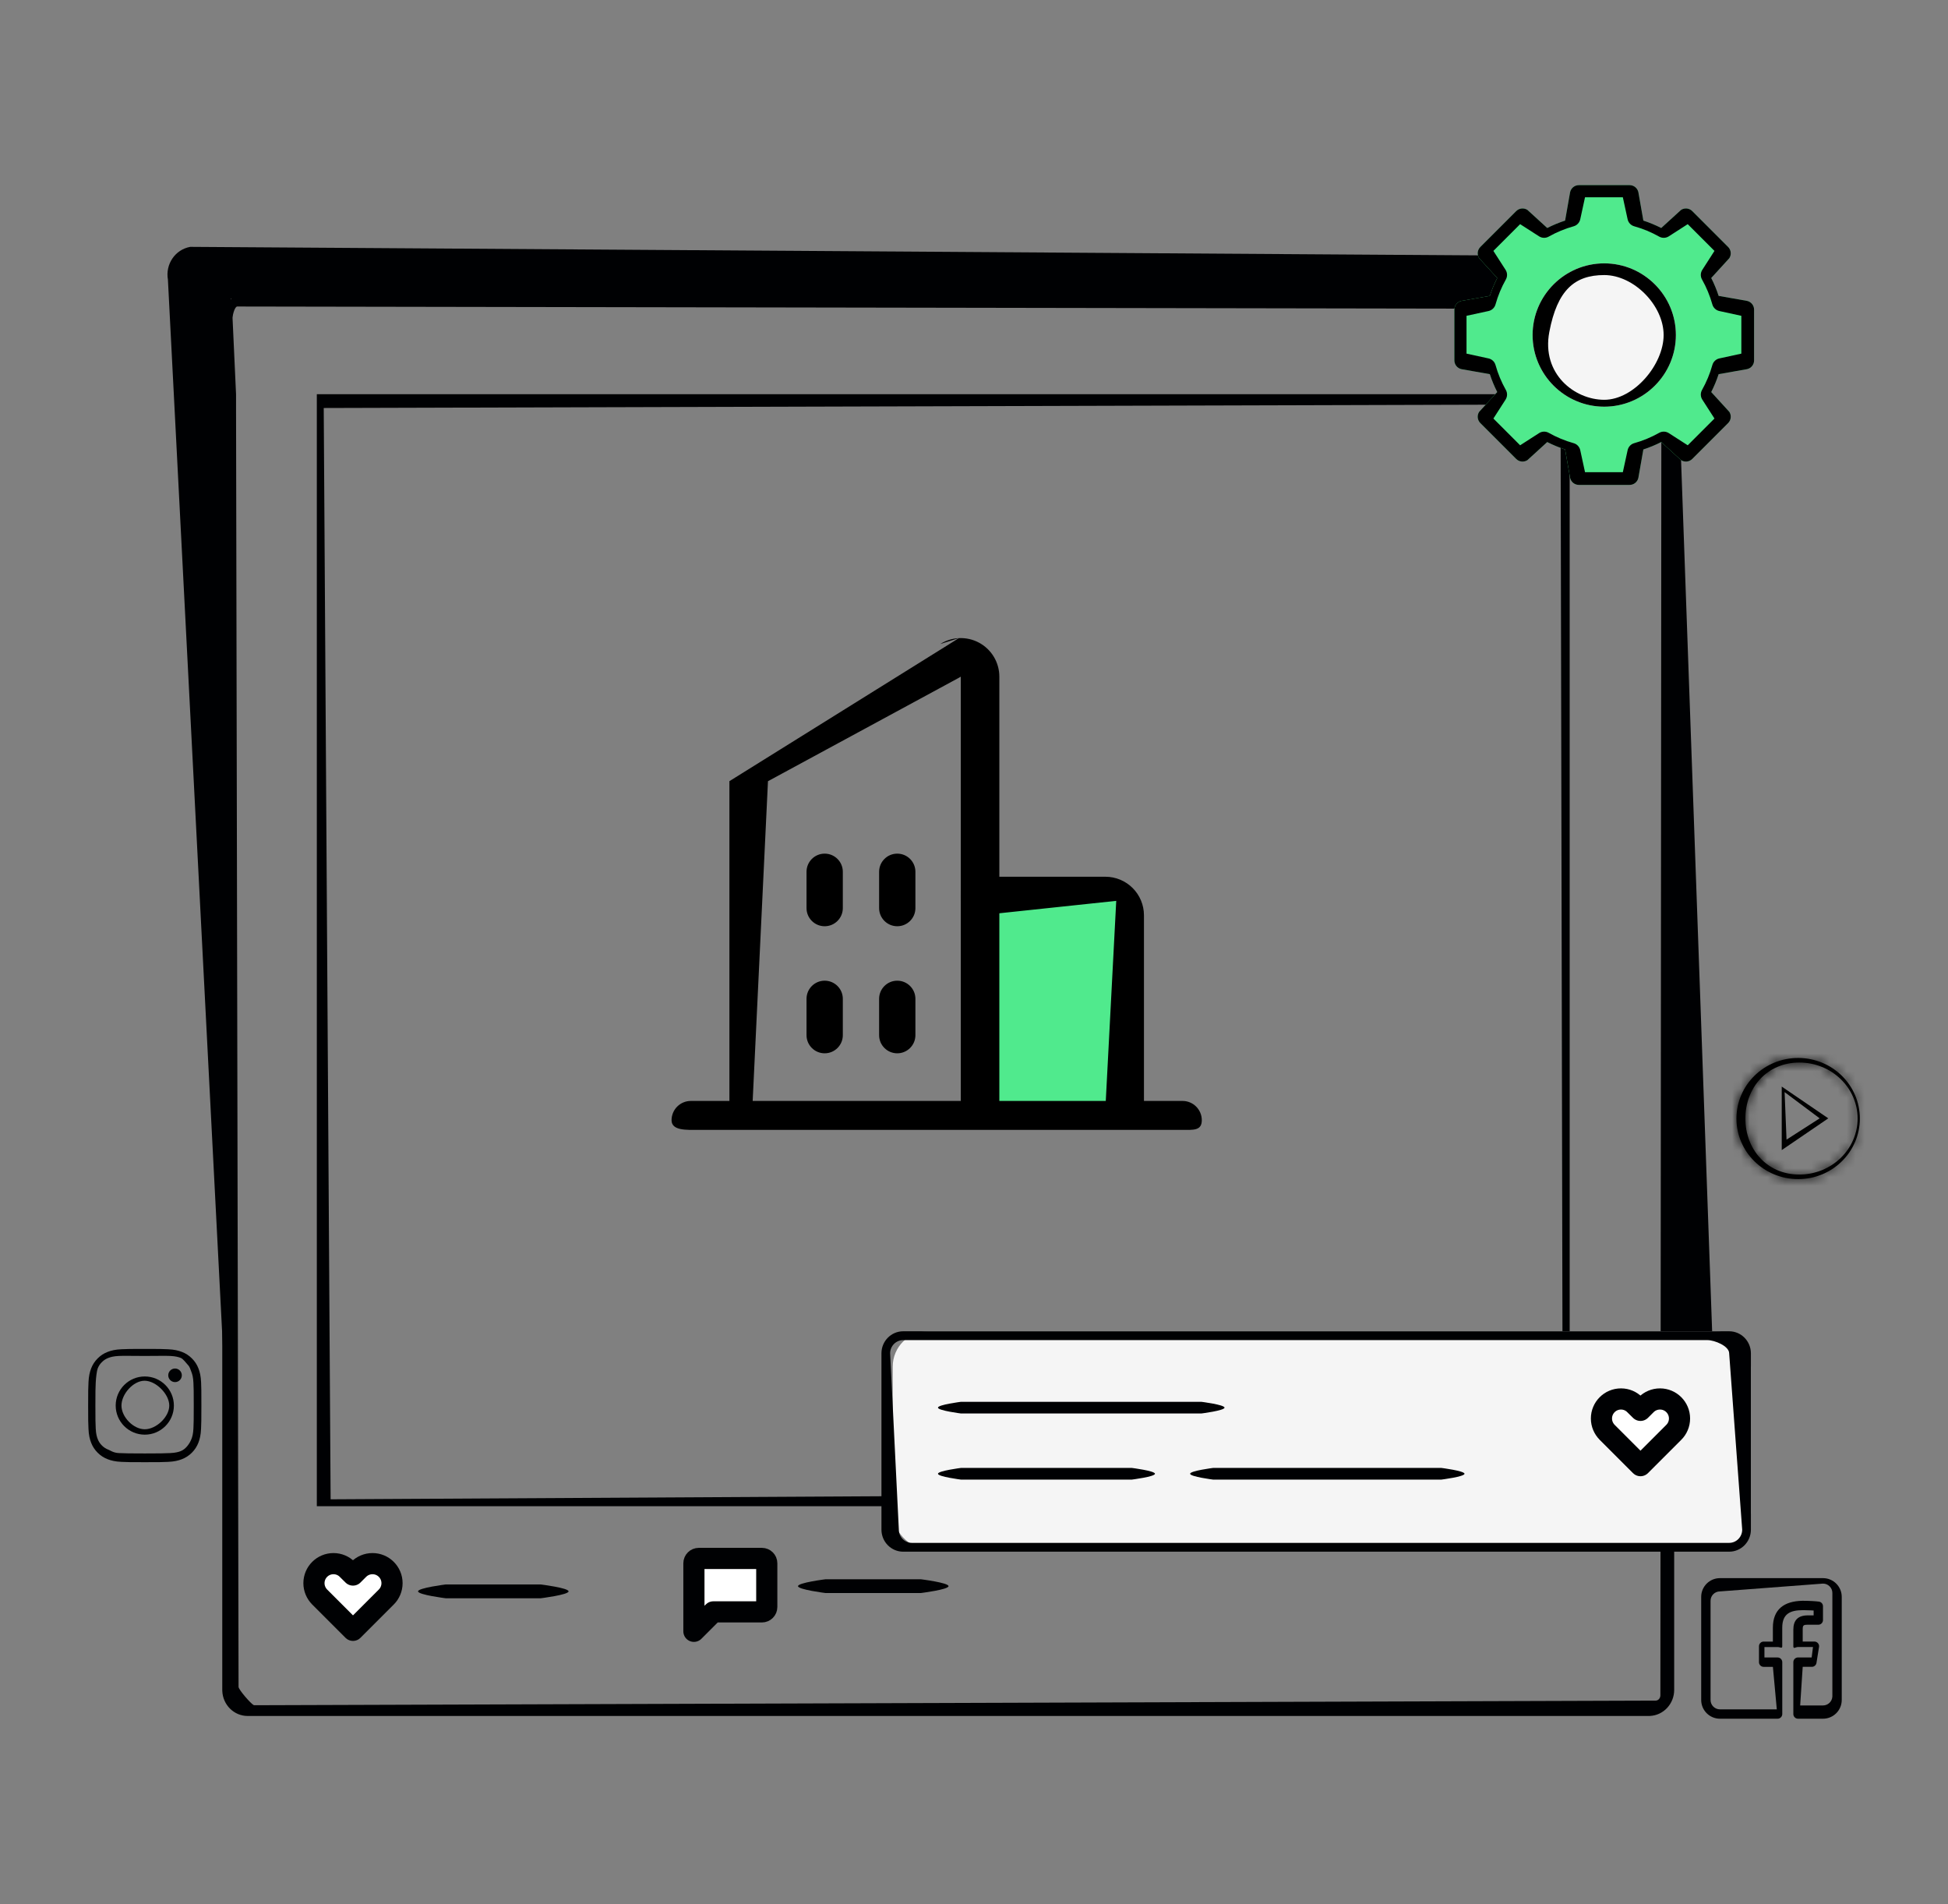 <svg width="221" height="216" viewBox="0 0 221 216" fill="none" xmlns="http://www.w3.org/2000/svg">
<rect x="0" y="0" width="221" height="216" fill="#808080" stroke="none"/>
<path fill-rule="evenodd" clip-rule="evenodd" d="M26.169 169.904V33.865L189.146 34.007V163.888L194.681 163.318L189.986 31.716C189.679 29.976 188.055 28.788 186.335 29.091L21.584 28C19.864 28.304 18.744 29.976 19.05 31.716L26.169 169.904Z" fill="#000103"/>
<path d="M187.051 33.202C188.596 33.202 189.865 34.406 189.933 35.926L189.936 36.054V191.677C189.935 193.257 188.722 194.564 187.177 194.631L187.051 194.634H28.101C26.538 194.634 25.284 193.369 25.219 191.804L25.216 191.677V36.054C25.216 34.517 26.443 33.271 27.973 33.205L28.101 33.202H187.051ZM26.92 34.766C26.634 34.766 26.407 35.677 26.384 36.005L26.382 36.054L26.78 44.73V46.476L27.064 191.335C27.064 191.644 28.465 193.259 28.792 193.406L28.823 193.416L187.832 192.892C188.098 192.892 188.334 192.666 188.366 192.355L188.37 192.282L188.48 47.257V46.931H188.452L188.368 45.572L188.035 35.548C188.035 35.32 187.872 35.122 187.643 35.062L187.578 35.049L187.497 35.044L26.92 34.766Z" fill="#000103"/>
<path d="M178.079 44.713V170.841H35.944V44.713H178.079ZM36.727 46.278L37.509 170.059L177.297 169.276L177.046 45.876L36.727 46.278Z" fill="#000103"/>
<path d="M104.462 179.126C104.462 179.126 107.61 179.518 107.61 179.909C107.61 180.3 104.462 180.691 104.462 180.691H93.663C93.663 180.691 90.533 180.3 90.533 179.909C90.533 179.518 93.663 179.126 93.663 179.126H104.462Z" fill="#000103"/>
<path fill-rule="evenodd" clip-rule="evenodd" d="M86.99 182.276V177.316C86.99 177.013 86.743 176.765 86.439 176.765H79.275C78.972 176.765 78.724 177.013 78.724 177.316V185.032L80.928 182.828H86.439C86.743 182.828 86.99 182.58 86.99 182.276Z" fill="white" stroke="#000103" stroke-width="2.4" stroke-linejoin="round"/>
<path d="M61.357 179.718C61.357 179.718 64.504 180.109 64.504 180.5C64.504 180.891 61.357 181.282 61.357 181.282H50.557C50.557 181.282 47.428 180.891 47.428 180.5C47.428 180.109 50.557 179.718 50.557 179.718H61.357Z" fill="#000103"/>
<path fill-rule="evenodd" clip-rule="evenodd" d="M43.828 181.138L40.046 184.92L36.264 181.138C35.866 180.731 35.618 180.181 35.618 179.57C35.618 178.348 36.61 177.356 37.832 177.356C38.443 177.356 39.001 177.604 39.4 178.011L40.046 178.649L40.693 178.003C41.092 177.604 41.65 177.356 42.261 177.356C43.483 177.356 44.475 178.348 44.475 179.57C44.475 180.181 44.227 180.739 43.828 181.138Z" fill="white" stroke="#000103" stroke-width="2.4" stroke-linejoin="round"/>
<g clip-path="url(#clip0_1499_2172)">
<path d="M111.598 102.18L127.32 100.812V126.105H112.281L111.598 102.18Z" fill="#50EA8D"/>
<path fill-rule="evenodd" clip-rule="evenodd" d="M108.787 72.38C109.578 72.342 110.365 72.518 111.063 72.892C111.761 73.265 112.345 73.821 112.752 74.5C113.16 75.179 113.375 75.956 113.375 76.747V125.694C113.375 126.902 112.806 126.105 111.598 126.105C110.39 126.105 109 126.902 109 125.694L109 76.75C108.945 76.787 108.887 76.822 108.828 76.854L87.126 88.609L85.351 125.694C85.351 126.902 85.462 125.694 84.254 125.694C83.046 125.694 82.751 126.902 82.751 125.694V88.604M108.787 72.38C108.036 72.417 107.307 72.647 106.671 73.047L108.787 72.38Z" fill="black"/>
<path fill-rule="evenodd" clip-rule="evenodd" d="M109 101.632C109 100.424 109.98 99.444 111.188 99.444H125.407C126.567 99.444 127.68 99.905 128.5 100.726C129.321 101.546 129.782 102.659 129.782 103.819V125.694C129.782 126.902 129.212 126.106 128.004 126.106C126.796 126.106 125.407 126.902 125.407 125.694L126.637 102.18L111.188 103.819C109.98 103.819 109 102.84 109 101.632Z" fill="black"/>
<path fill-rule="evenodd" clip-rule="evenodd" d="M76.188 127.062C76.188 125.853 77.167 124.874 78.376 124.874H134.157C135.365 124.874 136.344 125.853 136.344 127.062C136.344 128.27 135.365 128.156 134.157 128.156H79.147C77.939 128.156 76.188 128.27 76.188 127.062Z" fill="black"/>
<path fill-rule="evenodd" clip-rule="evenodd" d="M93.559 96.824C94.696 96.824 95.618 97.746 95.618 98.883V103C95.618 104.137 94.696 105.059 93.559 105.059C92.422 105.059 91.5 104.137 91.5 103V98.883C91.5 97.746 92.422 96.824 93.559 96.824Z" fill="black"/>
<path fill-rule="evenodd" clip-rule="evenodd" d="M93.559 111.235C94.696 111.235 95.618 112.157 95.618 113.294V117.412C95.618 118.549 94.696 119.471 93.559 119.471C92.422 119.471 91.5 118.549 91.5 117.412V113.294C91.5 112.157 92.422 111.235 93.559 111.235Z" fill="black"/>
<path fill-rule="evenodd" clip-rule="evenodd" d="M101.794 96.824C102.931 96.824 103.853 97.746 103.853 98.883V103C103.853 104.137 102.931 105.059 101.794 105.059C100.657 105.059 99.735 104.137 99.735 103V98.883C99.735 97.746 100.657 96.824 101.794 96.824Z" fill="black"/>
<path fill-rule="evenodd" clip-rule="evenodd" d="M101.794 111.235C102.931 111.235 103.853 112.157 103.853 113.294V117.412C103.853 118.549 102.931 119.471 101.794 119.471C100.657 119.471 99.735 118.549 99.735 117.412V113.294C99.735 112.157 100.657 111.235 101.794 111.235Z" fill="black"/>
</g>
<rect x="101.281" y="151" width="97.358" height="24.704" rx="4" fill="#F5F5F5"/>
<path d="M196.173 151C197.535 151 198.639 152.119 198.639 153.5V173.5C198.639 174.881 197.535 176 196.173 176H102.466C101.104 176 100 174.881 100 173.5V153.5C100 152.119 101.104 151 102.466 151H196.173ZM102.466 152.002C101.649 152.002 100.986 152.674 100.986 153.502L101.973 173.501C101.973 174.329 102.635 175.001 103.452 175.001H196.173C196.99 175.001 197.652 174.329 197.652 173.501L196.173 153.502C196.173 152.674 194.524 152.002 193.707 152.002H102.466Z" fill="#000103"/>
<path d="M136.293 159C136.293 159 138.922 159.331 138.922 159.662C138.922 159.993 136.293 160.324 136.293 160.324H109.024C109.024 160.324 106.411 159.993 106.411 159.662C106.411 159.331 109.024 159 109.024 159H136.293Z" fill="#000103"/>
<path d="M128.401 166.499C128.401 166.499 131.031 166.83 131.031 167.161C131.031 167.493 128.401 167.824 128.401 167.824H109.024C109.024 167.824 106.411 167.493 106.411 167.161C106.411 166.83 109.024 166.499 109.024 166.499H128.401Z" fill="#000103"/>
<path d="M163.517 166.499C163.517 166.499 166.147 166.83 166.147 167.161C166.147 167.493 163.517 167.824 163.517 167.824H137.631C137.631 167.824 135.017 167.493 135.017 167.161C135.017 166.83 137.631 166.499 137.631 166.499H163.517Z" fill="#000103"/>
<path fill-rule="evenodd" clip-rule="evenodd" d="M189.894 162.459L186.112 166.241L182.33 162.459C181.932 162.052 181.684 161.503 181.684 160.892C181.684 159.669 182.676 158.677 183.898 158.677C184.509 158.677 185.067 158.925 185.466 159.333L186.112 159.97L186.759 159.324C187.157 158.925 187.715 158.677 188.327 158.677C189.549 158.677 190.541 159.669 190.541 160.892C190.541 161.503 190.293 162.061 189.894 162.459Z" fill="white" stroke="#000103" stroke-width="2.4" stroke-linejoin="round"/>
<path fill-rule="evenodd" clip-rule="evenodd" d="M198.2 34.129L194.979 33.561C194.752 32.865 194.471 32.187 194.138 31.532L196.193 29.282C196.451 28.881 196.394 28.353 196.056 28.014L191.986 23.944C191.647 23.606 191.119 23.549 190.718 23.808L188.467 25.861C187.813 25.529 187.135 25.248 186.439 25.021L185.872 21.8C185.77 21.333 185.356 21 184.879 21H179.121C178.644 21 178.23 21.334 178.128 21.8L177.561 25.02C176.865 25.248 176.187 25.529 175.533 25.861L173.282 23.808C172.881 23.549 172.353 23.606 172.014 23.944L167.944 28.014C167.606 28.353 167.549 28.881 167.807 29.282L169.862 31.532C169.529 32.187 169.248 32.865 169.021 33.561L165.8 34.129C165.333 34.231 165 34.644 165 35.121V40.879C165 41.356 165.334 41.769 165.8 41.871L169.02 42.439C169.248 43.135 169.529 43.813 169.861 44.468L167.807 46.718C167.549 47.119 167.606 47.647 167.944 47.986L172.014 52.056C172.353 52.394 172.881 52.451 173.282 52.193L175.533 50.139C176.187 50.471 176.865 50.752 177.561 50.979L178.128 54.2C178.23 54.667 178.644 55 179.121 55H184.879C185.356 55 185.77 54.666 185.872 54.2L186.439 50.979C187.135 50.752 187.813 50.471 188.467 50.139L190.718 52.193C191.119 52.451 191.647 52.394 191.986 52.056L196.056 47.986C196.394 47.647 196.451 47.119 196.193 46.718L194.138 44.468C194.471 43.813 194.752 43.135 194.979 42.439L198.2 41.871C198.667 41.769 199 41.356 199 40.879V35.121C199 34.644 198.666 34.231 198.2 34.129Z" fill="#50EA8D"/>
<path fill-rule="evenodd" clip-rule="evenodd" d="M182 29.872C177.518 29.872 173.872 33.518 173.872 38C173.872 42.481 177.518 46.128 182 46.128C186.481 46.128 190.128 42.481 190.128 37.999C190.128 33.518 186.481 29.872 182 29.872Z" fill="#F5F5F5"/>
<path d="M182 29.872C177.518 29.872 173.872 33.518 173.872 38C173.872 42.481 177.518 46.128 182 46.128C186.481 46.128 190.128 42.481 190.128 37.999C190.128 33.518 186.481 29.872 182 29.872ZM182 45.346C178.639 45.346 174.866 42.408 175.769 37.655C176.672 32.902 178.639 31.199 182 31.199C185.361 31.199 188.738 34.639 188.738 37.999C188.738 41.361 185.361 45.346 182 45.346Z" fill="black"/>
<path d="M198.2 34.129L194.979 33.561C194.752 32.865 194.471 32.187 194.138 31.532L196.193 29.282C196.451 28.881 196.394 28.353 196.056 28.014L191.986 23.944C191.647 23.606 191.119 23.549 190.718 23.808L188.467 25.861C187.813 25.529 187.135 25.248 186.439 25.021L185.872 21.8C185.77 21.333 185.356 21 184.879 21H179.121C178.644 21 178.23 21.334 178.128 21.8L177.561 25.02C176.865 25.248 176.187 25.529 175.533 25.861L173.282 23.808C172.881 23.549 172.353 23.606 172.014 23.944L167.944 28.014C167.606 28.353 167.549 28.881 167.807 29.282L169.862 31.532C169.529 32.187 169.248 32.865 169.021 33.561L165.8 34.129C165.333 34.231 165 34.644 165 35.121V40.879C165 41.356 165.334 41.769 165.8 41.871L169.02 42.439C169.248 43.135 169.529 43.813 169.861 44.468L167.807 46.718C167.549 47.119 167.606 47.647 167.944 47.986L172.014 52.056C172.353 52.394 172.881 52.451 173.282 52.193L175.533 50.139C176.187 50.471 176.865 50.752 177.561 50.979L178.128 54.2C178.23 54.667 178.644 55 179.121 55H184.879C185.356 55 185.77 54.666 185.872 54.2L186.439 50.979C187.135 50.752 187.813 50.471 188.467 50.139L190.718 52.193C191.119 52.451 191.647 52.394 191.986 52.056L196.056 47.986C196.394 47.647 196.451 47.119 196.193 46.718L194.138 44.468C194.471 43.813 194.752 43.135 194.979 42.439L198.2 41.871C198.667 41.769 199 41.356 199 40.879V35.121C199 34.644 198.666 34.231 198.2 34.129ZM197.557 40.111L195.061 40.654C194.677 40.737 194.371 41.026 194.267 41.404C193.992 42.387 193.597 43.339 193.094 44.231C192.901 44.573 192.913 44.993 193.125 45.324L194.507 47.472L191.473 50.507L189.324 49.126C188.993 48.913 188.573 48.901 188.231 49.094C187.338 49.597 186.387 49.992 185.404 50.266C185.026 50.371 184.737 50.677 184.654 51.061L184.111 53.557H179.82L179.278 51.061C179.195 50.677 178.906 50.371 178.528 50.267C177.545 49.992 176.593 49.597 175.701 49.094C175.359 48.901 174.939 48.913 174.609 49.125L172.459 50.507L169.425 47.473L170.806 45.324C171.019 44.993 171.031 44.573 170.839 44.231C170.335 43.338 169.94 42.387 169.666 41.404C169.561 41.026 169.255 40.737 168.872 40.654L166.376 40.111V35.82L168.872 35.278C169.255 35.195 169.561 34.906 169.666 34.528C169.94 33.544 170.335 32.593 170.839 31.701C171.031 31.359 171.019 30.939 170.807 30.609L169.424 28.459L172.458 25.425L174.608 26.806C174.938 27.019 175.358 27.031 175.7 26.838C176.593 26.335 177.544 25.94 178.528 25.666C178.905 25.561 179.194 25.255 179.278 24.872L179.82 22.376H184.111L184.653 24.872C184.736 25.255 185.025 25.561 185.403 25.666C186.387 25.94 187.338 26.335 188.231 26.838C188.572 27.031 188.993 27.019 189.323 26.807L191.472 25.425L194.506 28.459L193.125 30.609C192.912 30.939 192.9 31.359 193.093 31.701C193.597 32.594 193.991 33.544 194.265 34.528C194.371 34.906 194.676 35.195 195.059 35.278L197.555 35.821V40.112L197.557 40.111Z" fill="black"/>
<path fill-rule="evenodd" clip-rule="evenodd" d="M22.814 156.778C22.784 156.095 22.674 155.626 22.516 155.219C22.352 154.787 22.101 154.401 21.773 154.079C21.451 153.753 21.062 153.499 20.636 153.339C20.226 153.181 19.759 153.07 19.077 153.04C18.389 153.008 18.171 153 16.426 153C14.681 153 14.463 153.008 13.778 153.038C13.095 153.068 12.626 153.178 12.219 153.336C11.787 153.499 11.401 153.75 11.079 154.079C10.753 154.401 10.5 154.79 10.339 155.216C10.181 155.626 10.07 156.092 10.04 156.775C10.008 157.463 10 157.681 10 159.426C10 161.171 10.008 161.389 10.038 162.074C10.068 162.757 10.178 163.226 10.336 163.633C10.5 164.065 10.753 164.451 11.079 164.773C11.401 165.099 11.79 165.352 12.216 165.513C12.626 165.671 13.092 165.782 13.775 165.812C14.46 165.842 14.679 165.849 16.424 165.849C18.168 165.849 18.386 165.842 19.072 165.812C19.754 165.782 20.224 165.671 20.631 165.513C21.494 165.179 22.177 164.496 22.511 163.633C22.669 163.224 22.779 162.757 22.809 162.074C22.839 161.389 22.847 161.171 22.847 159.426C22.847 157.681 22.844 157.463 22.814 156.778ZM21.944 162.019C21.916 162.647 21.811 162.985 21.723 163.211C21.507 163.771 21.06 164.379 20.5 164.595C20.274 164.682 19.933 164.788 19.308 164.815C18.63 164.846 18.14 164.858 16.426 164.858C14.711 164.858 14.163 164.846 13.488 164.815C12.861 164.788 12.524 164.519 12.298 164.431C12.02 164.328 11.766 164.165 11.56 163.952C11.347 163.743 11.184 163.492 11.081 163.214C10.993 162.988 10.888 162.647 10.86 162.022C10.83 161.344 10.822 161.14 10.822 159.426C10.822 157.712 10.83 157.506 10.86 156.831C10.888 156.203 10.991 155.463 11.078 155.237C11.181 154.958 11.345 154.705 11.56 154.499C11.769 154.286 12.02 154.122 12.298 154.02C12.524 153.932 12.866 153.826 13.491 153.799C14.168 153.769 14.714 153.799 16.428 153.799C18.145 153.799 18.635 153.769 19.31 153.799C19.938 153.826 20.277 153.932 20.503 154.02C20.781 154.122 21.114 154.606 21.32 154.819C21.533 155.028 21.62 155.36 21.723 155.638C21.811 155.864 21.916 156.205 21.944 156.831C21.974 157.508 21.981 157.712 21.981 159.426C21.981 161.14 21.974 161.341 21.944 162.019Z" fill="#000103"/>
<path fill-rule="evenodd" clip-rule="evenodd" d="M16.426 156.125C14.604 156.125 13.125 157.603 13.125 159.425C13.125 161.248 14.604 162.726 16.426 162.726C18.248 162.726 19.727 161.248 19.727 159.425C19.727 157.603 18.248 156.125 16.426 156.125ZM13.78 159.425C13.78 158.129 15.106 156.611 16.402 156.611C17.698 156.611 19.204 158.129 19.204 159.425C19.204 160.721 17.72 162.114 16.424 162.114C15.127 162.114 13.78 160.721 13.78 159.425Z" fill="#000103"/>
<path fill-rule="evenodd" clip-rule="evenodd" d="M20.628 155.995C20.628 156.42 20.283 156.765 19.858 156.765C19.432 156.765 19.087 156.42 19.087 155.995C19.087 155.569 19.432 155.224 19.858 155.224C20.283 155.224 20.628 155.569 20.628 155.995Z" fill="#000103"/>
<path d="M206.819 179C207.993 179 208.945 179.952 208.945 181.126V192.819C208.945 193.993 207.993 194.945 206.819 194.945H203.985C203.692 194.945 203.454 194.708 203.454 194.414V188.527C203.454 188.234 203.692 187.996 203.985 187.996H205.531L205.683 186.813H203.985C203.71 186.814 203.484 187.047 203.457 186.779L203.454 186.725V184.847C203.454 183.806 203.946 183.223 205.099 183.223L205.756 183.222V182.674L205.496 182.658C205.244 182.645 204.962 182.635 204.684 182.633L204.554 182.632C203.073 182.632 202.195 183.057 202.195 184.628V186.729C202.195 187.022 201.957 186.816 201.663 186.816H200.175V187.999H201.667C201.942 187.999 202.168 188.209 202.195 188.477L202.198 188.531V194.414C202.198 194.708 201.96 194.945 201.667 194.945H195.126C193.952 194.945 193 193.993 193 192.819V181.126C193 179.952 193.952 179 195.126 179H206.819ZM195.125 180.507C194.538 180.507 194.063 180.983 194.062 181.569V192.82C194.063 193.407 194.538 193.883 195.125 193.883H201.577L201.135 189.062H200.086C199.811 189.062 199.585 188.854 199.558 188.586L199.555 188.531V186.729C199.555 186.435 199.792 186.197 200.086 186.197H201.132V184.628C201.132 182.509 202.437 181.622 204.435 181.571L204.553 181.569C205.248 181.569 205.984 181.615 206.355 181.663C206.62 181.697 206.818 181.923 206.818 182.19V183.754C206.818 184.047 206.581 184.286 206.287 184.286H205.098C204.576 184.286 204.517 184.357 204.517 184.848V186.193H205.844C206.145 186.193 206.383 186.443 206.376 186.737L206.371 186.793L206.082 188.596C206.048 188.861 205.823 189.059 205.556 189.06H204.517L204.229 193.44H206.818C207.381 193.44 207.841 193.003 207.879 192.45L207.882 192.377V180.684C207.882 180.097 207.405 179.62 206.818 179.62L195.125 180.507Z" fill="#000103"/>
<mask id="path-30-inside-1_1499_2172" fill="white">
<path d="M204 120C200.135 120 197 123.075 197 126.871C197 130.666 200.135 133.742 204 133.742C207.865 133.742 211 130.666 211 126.871C211 123.075 207.866 120 204 120ZM204.13 120.519C207.782 120.519 210.741 123.363 210.741 126.871C210.741 130.377 207.782 133.222 204.13 133.222C200.477 133.222 198.013 130.378 198.013 126.871C198.013 123.363 200.477 120.519 204.13 120.519Z"/>
</mask>
<path d="M204 120C200.135 120 197 123.075 197 126.871C197 130.666 200.135 133.742 204 133.742C207.865 133.742 211 130.666 211 126.871C211 123.075 207.866 120 204 120ZM204.13 120.519C207.782 120.519 210.741 123.363 210.741 126.871C210.741 130.377 207.782 133.222 204.13 133.222C200.477 133.222 198.013 130.378 198.013 126.871C198.013 123.363 200.477 120.519 204.13 120.519Z" fill="black"/>
<path d="M204 120V117C198.532 117 194 121.365 194 126.871H197H200C200 124.785 201.738 123 204 123V120ZM197 126.871H194C194 132.376 198.532 136.742 204 136.742V133.742V130.742C201.739 130.742 200 128.956 200 126.871H197ZM204 133.742V136.742C209.469 136.742 214 132.376 214 126.871H211H208C208 128.956 206.262 130.742 204 130.742V133.742ZM211 126.871H214C214 121.365 209.47 117 204 117V120V123C206.262 123 208 124.785 208 126.871H211ZM204.13 120.519V123.519C206.239 123.519 207.741 125.132 207.741 126.871H210.741H213.741C213.741 121.595 209.326 117.519 204.13 117.519V120.519ZM210.741 126.871H207.741C207.741 128.609 206.239 130.222 204.13 130.222V133.222V136.222C209.326 136.222 213.741 132.145 213.741 126.871H210.741ZM204.13 133.222V130.222C202.327 130.222 201.013 128.92 201.013 126.871H198.013H195.013C195.013 131.835 198.628 136.222 204.13 136.222V133.222ZM198.013 126.871H201.013C201.013 124.821 202.327 123.519 204.13 123.519V120.519V117.519C198.628 117.519 195.013 121.906 195.013 126.871H198.013Z" fill="black" mask="url(#path-30-inside-1_1499_2172)"/>
<path d="M202.137 130.449L207.419 126.848L202.137 123.246V130.449ZM206.441 126.848L202.681 129.262L202.463 123.874L206.441 126.848Z" fill="black"/>
<defs>
<clipPath id="clip0_1499_2172">
<rect width="70" height="70" fill="white" transform="translate(74 68)"/>
</clipPath>
</defs>
</svg>
